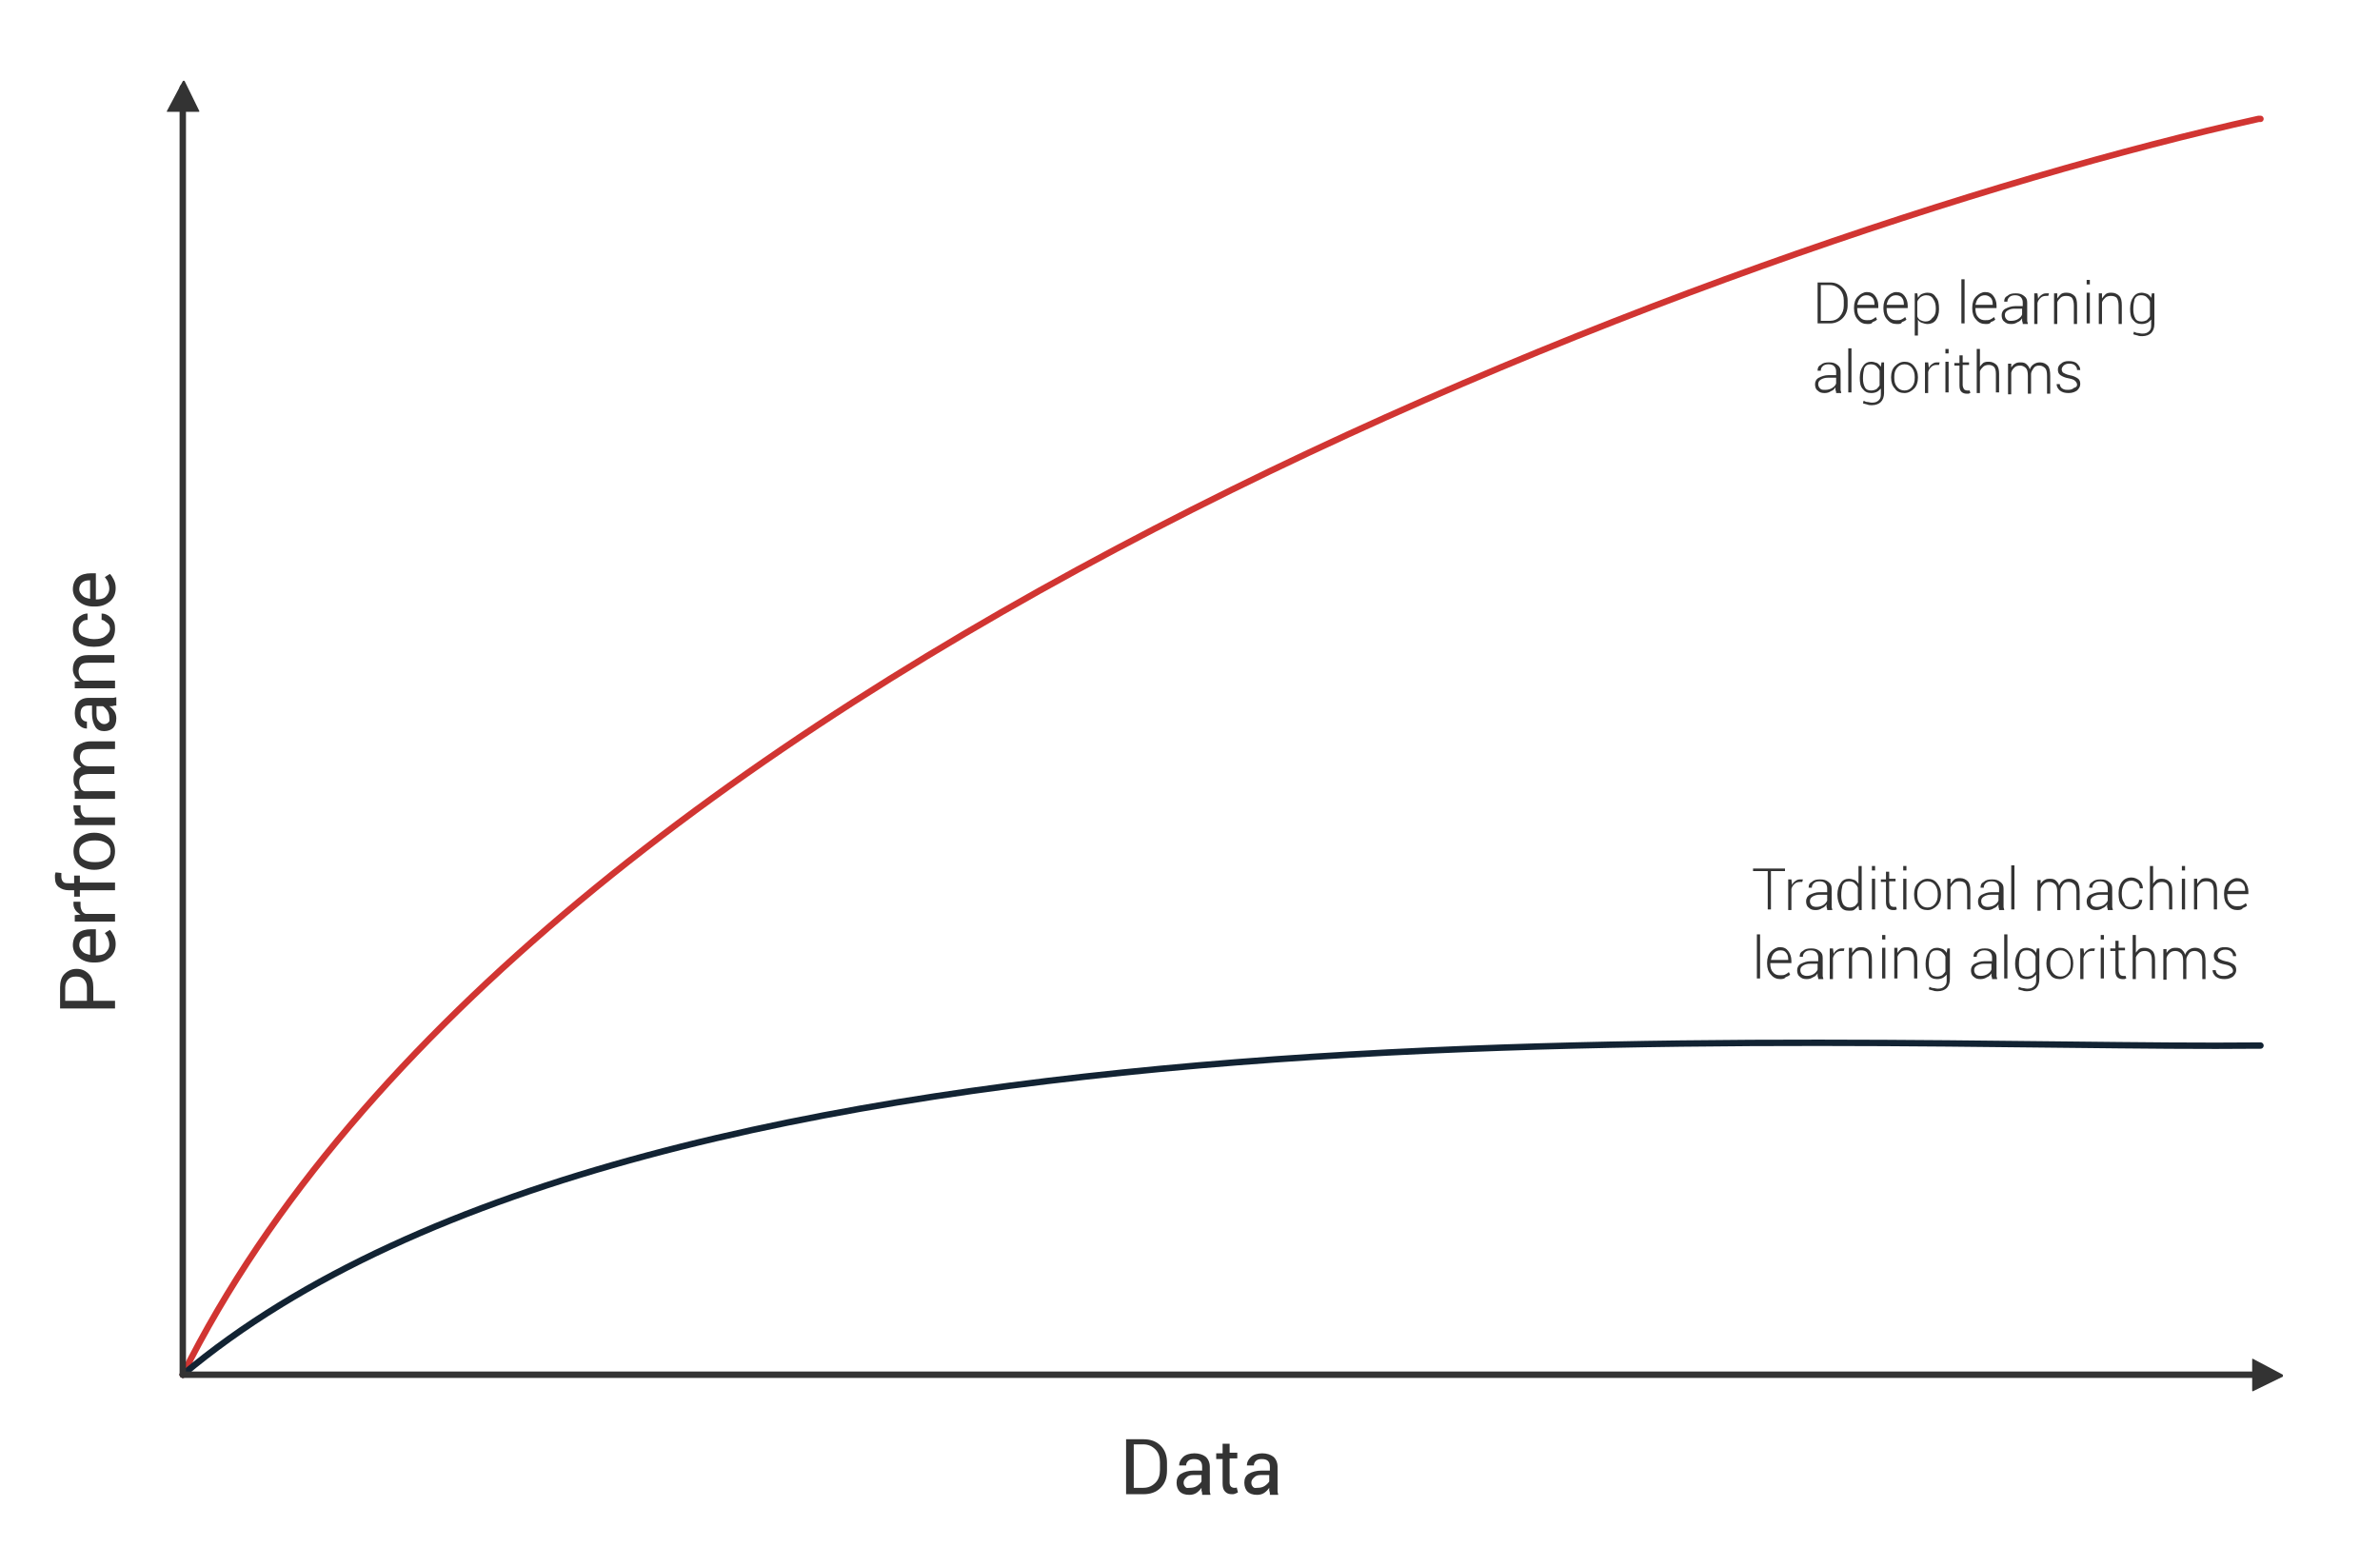<?xml version="1.0" encoding="utf-8"?>
<!-- Generator: Adobe Illustrator 24.3.0, SVG Export Plug-In . SVG Version: 6.00 Build 0)  -->
<svg version="1.1" id="Warstwa_1" xmlns="http://www.w3.org/2000/svg" xmlns:xlink="http://www.w3.org/1999/xlink" x="0px" y="0px"
	 viewBox="0 0 372.4 242" style="enable-background:new 0 0 372.4 242;" xml:space="preserve">
<style type="text/css">
	.st0{fill:#D13532;}
	.st1{fill:#122333;}
	.st2{fill:#757575;}
	.st3{fill:#333333;}
	.st4{fill:none;stroke:#D13532;stroke-linecap:round;stroke-linejoin:round;stroke-miterlimit:10;}
	.st5{fill:none;stroke:#122333;stroke-linecap:round;stroke-linejoin:round;stroke-miterlimit:10;}
	.st6{fill:none;stroke:#333333;stroke-linecap:round;stroke-linejoin:round;stroke-miterlimit:10;}
	.st7{opacity:0.62;fill:#757575;}
	.st8{opacity:0.62;fill:#D13532;}
	.st9{fill:none;stroke:#D13532;stroke-width:0.493;stroke-miterlimit:10;}
	.st10{fill:none;stroke:#122333;stroke-width:0.896;stroke-miterlimit:10;}
	.st11{fill:none;stroke:#D13532;stroke-width:0.448;stroke-linecap:round;stroke-linejoin:round;stroke-miterlimit:10;}
	.st12{fill:none;stroke:#122333;stroke-width:0.448;stroke-linecap:round;stroke-linejoin:round;stroke-miterlimit:10;}
	.st13{fill:none;stroke:#333333;stroke-width:0.896;stroke-linecap:round;stroke-linejoin:round;stroke-miterlimit:10;}
</style>
<g>
	<g>
		<path class="st4" d="M28.6,215.1c54.3-109,242.6-178.3,324.8-196.5c0.1,0,0.2,0,0.3,0"/>
		<path class="st5" d="M28.6,215.1c74.2-62.4,257.3-50.8,324.8-51.5c0.1,0,0.2,0,0.3,0"/>
	</g>
	<g>
		<g>
			<line class="st6" x1="28.6" y1="13.7" x2="28.6" y2="215.1"/>
		</g>
		<line class="st6" x1="28.6" y1="215.1" x2="353.8" y2="215.1"/>
	</g>
	<path class="st3" d="M28.6,12.7l-2.5,4.7c0,0.1,0,0.1,0.1,0.1h4.9c0.1,0,0.1-0.1,0.1-0.1l-2.3-4.7C28.8,12.6,28.7,12.6,28.6,12.7z"
		/>
	<path class="st3" d="M357.2,215.1l-4.7-2.5c-0.1,0-0.1,0-0.1,0.1v4.9c0,0.1,0.1,0.1,0.1,0.1l4.7-2.3
		C357.2,215.2,357.2,215.1,357.2,215.1z"/>
	<g>
		<g>
			<path class="st3" d="M176.2,233.7v-8.5h2.7c1.1,0,2,0.3,2.7,1s1,1.6,1,2.7v1.2c0,1.1-0.3,2-1,2.7s-1.6,1-2.7,1H176.2z
				 M177.4,226.1v6.7h1.5c0.8,0,1.4-0.3,1.9-0.8s0.7-1.2,0.7-2v-1.2c0-0.8-0.2-1.5-0.7-2s-1.1-0.8-1.9-0.8H177.4z"/>
			<path class="st3" d="M188.1,233.7c0-0.2-0.1-0.4-0.1-0.5s0-0.3,0-0.4c-0.2,0.3-0.5,0.6-0.8,0.8s-0.7,0.3-1.1,0.3
				c-0.7,0-1.2-0.2-1.5-0.5s-0.5-0.8-0.5-1.4c0-0.6,0.2-1.1,0.7-1.4s1.2-0.5,2-0.5h1.3v-0.6c0-0.4-0.1-0.7-0.3-0.9s-0.5-0.3-1-0.3
				c-0.4,0-0.7,0.1-0.9,0.3s-0.3,0.4-0.3,0.7l-1.1,0l0,0c0-0.5,0.2-0.9,0.6-1.3s1.1-0.6,1.8-0.6c0.7,0,1.3,0.2,1.7,0.5
				s0.7,0.9,0.7,1.6v3.1c0,0.2,0,0.4,0,0.7s0.1,0.4,0.1,0.6H188.1z M186.2,232.8c0.4,0,0.8-0.1,1.1-0.3s0.6-0.5,0.7-0.7v-1h-1.3
				c-0.5,0-0.8,0.1-1.1,0.4s-0.4,0.5-0.4,0.8c0,0.3,0.1,0.5,0.3,0.7S185.8,232.8,186.2,232.8z"/>
			<path class="st3" d="M192.4,225.8v1.5h1.2v0.9h-1.2v3.8c0,0.3,0.1,0.5,0.2,0.6s0.3,0.2,0.5,0.2c0.1,0,0.1,0,0.2,0s0.2,0,0.2-0.1
				l0.2,0.8c-0.1,0.1-0.2,0.1-0.4,0.2s-0.3,0.1-0.5,0.1c-0.5,0-0.8-0.1-1.1-0.4s-0.4-0.7-0.4-1.3v-3.8h-1v-0.9h1v-1.5H192.4z"/>
			<path class="st3" d="M198.7,233.7c0-0.2-0.1-0.4-0.1-0.5s0-0.3,0-0.4c-0.2,0.3-0.5,0.6-0.8,0.8s-0.7,0.3-1.1,0.3
				c-0.7,0-1.2-0.2-1.5-0.5s-0.5-0.8-0.5-1.4c0-0.6,0.2-1.1,0.7-1.4s1.2-0.5,2-0.5h1.3v-0.6c0-0.4-0.1-0.7-0.3-0.9s-0.5-0.3-1-0.3
				c-0.4,0-0.7,0.1-0.9,0.3s-0.3,0.4-0.3,0.7l-1.1,0l0,0c0-0.5,0.2-0.9,0.6-1.3s1.1-0.6,1.8-0.6c0.7,0,1.3,0.2,1.7,0.5
				s0.7,0.9,0.7,1.6v3.1c0,0.2,0,0.4,0,0.7s0.1,0.4,0.1,0.6H198.7z M196.8,232.8c0.4,0,0.8-0.1,1.1-0.3s0.6-0.5,0.7-0.7v-1h-1.3
				c-0.5,0-0.8,0.1-1.1,0.4s-0.4,0.5-0.4,0.8c0,0.3,0.1,0.5,0.3,0.7S196.5,232.8,196.8,232.8z"/>
		</g>
	</g>
	<g>
		<g>
			<path class="st3" d="M14.5,156.6H18v1.2H9.4v-3.3c0-0.9,0.2-1.6,0.7-2.1s1.1-0.8,1.9-0.8c0.8,0,1.4,0.3,1.9,0.8s0.7,1.2,0.7,2.1
				V156.6z M13.6,156.6v-2.1c0-0.6-0.2-1-0.5-1.3s-0.7-0.4-1.2-0.4s-0.9,0.1-1.2,0.4s-0.5,0.7-0.5,1.3v2.1H13.6z"/>
			<path class="st3" d="M18.1,147.7c0,0.9-0.3,1.6-0.9,2.1s-1.3,0.8-2.3,0.8h-0.3c-0.9,0-1.7-0.3-2.3-0.8s-0.9-1.2-0.9-1.9
				c0-0.8,0.3-1.5,0.8-1.9s1.2-0.6,2.1-0.6H15v4.1l0,0c0.6,0,1.2-0.1,1.5-0.4s0.6-0.7,0.6-1.3c0-0.4-0.1-0.7-0.2-1s-0.3-0.5-0.5-0.8
				l0.8-0.5c0.2,0.2,0.4,0.5,0.6,0.9S18.1,147.2,18.1,147.7z M12.4,147.9c0,0.4,0.2,0.7,0.5,1s0.7,0.4,1.2,0.5l0,0v-2.9H14
				c-0.5,0-0.8,0.1-1.1,0.3S12.4,147.4,12.4,147.9z"/>
			<path class="st3" d="M12.6,141.1l0,0.6c0,0.3,0.1,0.6,0.2,0.8s0.3,0.4,0.6,0.5H18v1.2h-6.3v-1l0.9-0.1c-0.3-0.2-0.6-0.4-0.8-0.7
				s-0.3-0.6-0.3-0.9c0-0.1,0-0.2,0-0.2s0-0.1,0-0.2L12.6,141.1z"/>
			<path class="st3" d="M18,139.3h-5.5v1h-0.9v-1h-0.8c-0.7,0-1.2-0.2-1.6-0.5s-0.6-0.8-0.6-1.5c0-0.1,0-0.3,0-0.4s0.1-0.3,0.1-0.4
				l0.9,0.1c0,0.1,0,0.2,0,0.3s0,0.2,0,0.3c0,0.3,0.1,0.6,0.3,0.8s0.5,0.2,0.9,0.2h0.8V137h0.9v1.1H18V139.3z"/>
			<path class="st3" d="M14.7,136.1c-0.9,0-1.7-0.3-2.3-0.8s-0.9-1.2-0.9-2.1c0-0.9,0.3-1.6,0.9-2.1s1.4-0.8,2.3-0.8h0.1
				c0.9,0,1.7,0.3,2.3,0.8s0.9,1.2,0.9,2.1s-0.3,1.6-0.9,2.1s-1.4,0.8-2.3,0.8H14.7z M14.9,134.9c0.7,0,1.2-0.1,1.7-0.4
				s0.7-0.7,0.7-1.3c0-0.6-0.2-1-0.7-1.3s-1-0.4-1.7-0.4h-0.1c-0.7,0-1.2,0.1-1.7,0.4s-0.7,0.7-0.7,1.3c0,0.6,0.2,1,0.7,1.3
				s1,0.4,1.7,0.4H14.9z"/>
			<path class="st3" d="M12.6,126l0,0.6c0,0.3,0.1,0.6,0.2,0.8s0.3,0.4,0.6,0.5H18v1.2h-6.3v-1l0.9-0.1c-0.3-0.2-0.6-0.4-0.8-0.7
				s-0.3-0.6-0.3-0.9c0-0.1,0-0.2,0-0.2s0-0.1,0-0.2L12.6,126z"/>
			<path class="st3" d="M11.6,123.8l0.8-0.1c-0.3-0.2-0.5-0.5-0.7-0.8s-0.2-0.7-0.2-1.1s0.1-0.8,0.3-1.1s0.5-0.5,0.9-0.7
				c-0.4-0.2-0.6-0.5-0.9-0.8s-0.3-0.7-0.3-1.1c0-0.6,0.2-1.2,0.7-1.5s1.1-0.6,2-0.6H18v1.2h-3.8c-0.6,0-1.1,0.1-1.3,0.3
				s-0.4,0.5-0.4,1c0,0.4,0.1,0.7,0.4,1s0.6,0.4,1,0.4h0h4v1.2h-3.8c-0.6,0-1,0.1-1.3,0.3s-0.4,0.5-0.4,1c0,0.4,0.1,0.6,0.2,0.9
				s0.3,0.4,0.6,0.5H18v1.2h-6.3V123.8z"/>
			<path class="st3" d="M18,110.4c-0.2,0-0.4,0.1-0.5,0.1s-0.3,0-0.4,0c0.3,0.2,0.6,0.5,0.8,0.8s0.3,0.7,0.3,1.1
				c0,0.7-0.2,1.2-0.5,1.5s-0.8,0.5-1.4,0.5c-0.6,0-1.1-0.2-1.4-0.7s-0.5-1.2-0.5-2v-1.3h-0.6c-0.4,0-0.7,0.1-0.9,0.3
				s-0.3,0.5-0.3,1c0,0.4,0.1,0.7,0.3,0.9s0.4,0.3,0.7,0.3l0,1.1l0,0c-0.5,0-0.9-0.2-1.3-0.6s-0.6-1.1-0.6-1.8
				c0-0.7,0.2-1.3,0.5-1.7s0.9-0.7,1.6-0.7h3.1c0.2,0,0.4,0,0.7,0s0.4-0.1,0.6-0.1V110.4z M17.1,112.3c0-0.4-0.1-0.8-0.3-1.1
				s-0.5-0.6-0.7-0.7h-1v1.3c0,0.5,0.1,0.8,0.4,1.1s0.5,0.4,0.8,0.4c0.3,0,0.5-0.1,0.7-0.3S17.1,112.7,17.1,112.3z"/>
			<path class="st3" d="M11.6,106.7l0.9-0.1c-0.3-0.2-0.6-0.5-0.8-0.8s-0.3-0.7-0.3-1.1c0-0.7,0.2-1.2,0.6-1.6s1-0.6,1.9-0.6h4v1.2
				h-4c-0.6,0-1,0.1-1.2,0.3s-0.4,0.6-0.4,1c0,0.4,0.1,0.7,0.2,0.9s0.3,0.4,0.6,0.6H18v1.2h-6.3V106.7z"/>
			<path class="st3" d="M17.2,98.4c0-0.4-0.1-0.7-0.4-0.9S16.3,97,15.9,97v-1l0,0c0.5,0,1,0.2,1.5,0.7s0.6,1,0.6,1.7
				c0,0.9-0.3,1.6-0.9,2.1s-1.4,0.7-2.3,0.7h-0.2c-0.9,0-1.6-0.2-2.3-0.7s-0.9-1.2-0.9-2.1c0-0.7,0.2-1.3,0.7-1.7s1-0.7,1.6-0.7l0,0
				v1c-0.4,0-0.7,0.1-1,0.4s-0.4,0.6-0.4,1c0,0.6,0.2,1,0.7,1.2s1,0.4,1.6,0.4h0.2c0.6,0,1.2-0.1,1.6-0.4S17.2,98.9,17.2,98.4z"/>
			<path class="st3" d="M18.1,92c0,0.9-0.3,1.6-0.9,2.1s-1.3,0.8-2.3,0.8h-0.3c-0.9,0-1.7-0.3-2.3-0.8s-0.9-1.2-0.9-1.9
				c0-0.8,0.3-1.5,0.8-1.9s1.2-0.6,2.1-0.6H15v4.1l0,0c0.6,0,1.2-0.1,1.5-0.4s0.6-0.7,0.6-1.3c0-0.4-0.1-0.7-0.2-1s-0.3-0.5-0.5-0.8
				l0.8-0.5c0.2,0.2,0.4,0.5,0.6,0.9S18.1,91.5,18.1,92z M12.4,92.2c0,0.4,0.2,0.7,0.5,1s0.7,0.4,1.2,0.5l0,0v-2.9H14
				c-0.5,0-0.8,0.1-1.1,0.3S12.4,91.7,12.4,92.2z"/>
		</g>
	</g>
	<g>
		<g>
			<path class="st3" d="M284.4,50.6v-6.4h2c0.8,0,1.4,0.3,1.9,0.8c0.5,0.5,0.8,1.2,0.8,2v0.8c0,0.8-0.3,1.5-0.8,2
				c-0.5,0.5-1.2,0.8-1.9,0.8H284.4z M284.9,44.7v5.5h1.4c0.6,0,1.2-0.2,1.6-0.7s0.6-1,0.6-1.7V47c0-0.7-0.2-1.2-0.6-1.7
				c-0.4-0.4-0.9-0.7-1.6-0.7H284.9z"/>
			<path class="st3" d="M292.2,50.7c-0.6,0-1.1-0.2-1.5-0.7c-0.4-0.4-0.6-1-0.6-1.7v-0.2c0-0.7,0.2-1.3,0.6-1.7
				c0.4-0.4,0.9-0.7,1.4-0.7c0.6,0,1,0.2,1.3,0.6c0.3,0.4,0.5,0.9,0.5,1.5v0.4h-3.3v0.1c0,0.5,0.1,1,0.4,1.3
				c0.3,0.4,0.7,0.5,1.1,0.5c0.3,0,0.6,0,0.8-0.1c0.2-0.1,0.4-0.2,0.6-0.4l0.2,0.4c-0.2,0.2-0.4,0.3-0.7,0.4
				C292.9,50.7,292.5,50.7,292.2,50.7z M292.1,46.2c-0.4,0-0.7,0.1-1,0.4c-0.3,0.3-0.4,0.7-0.5,1.1l0,0h2.7v-0.1
				c0-0.4-0.1-0.8-0.3-1C292.8,46.4,292.5,46.2,292.1,46.2z"/>
			<path class="st3" d="M296.8,50.7c-0.6,0-1.1-0.2-1.5-0.7c-0.4-0.4-0.6-1-0.6-1.7v-0.2c0-0.7,0.2-1.3,0.6-1.7
				c0.4-0.4,0.9-0.7,1.4-0.7c0.6,0,1,0.2,1.3,0.6c0.3,0.4,0.5,0.9,0.5,1.5v0.4h-3.3v0.1c0,0.5,0.1,1,0.4,1.3
				c0.3,0.4,0.7,0.5,1.1,0.5c0.3,0,0.6,0,0.8-0.1c0.2-0.1,0.4-0.2,0.6-0.4l0.2,0.4c-0.2,0.2-0.4,0.3-0.7,0.4
				C297.5,50.7,297.2,50.7,296.8,50.7z M296.7,46.2c-0.4,0-0.7,0.1-1,0.4c-0.3,0.3-0.4,0.7-0.5,1.1l0,0h2.7v-0.1
				c0-0.4-0.1-0.8-0.3-1C297.5,46.4,297.1,46.2,296.7,46.2z"/>
			<path class="st3" d="M303.4,48.4c0,0.7-0.2,1.3-0.5,1.7c-0.3,0.4-0.8,0.6-1.3,0.6c-0.3,0-0.6-0.1-0.9-0.2
				c-0.3-0.1-0.5-0.3-0.6-0.5v2.5h-0.5v-6.6h0.4l0.1,0.7c0.2-0.3,0.4-0.5,0.6-0.6c0.3-0.1,0.5-0.2,0.9-0.2c0.6,0,1,0.2,1.3,0.7
				C303.3,46.9,303.4,47.5,303.4,48.4L303.4,48.4z M302.9,48.3c0-0.6-0.1-1.1-0.4-1.5c-0.2-0.4-0.6-0.6-1.1-0.6
				c-0.3,0-0.6,0.1-0.9,0.3c-0.2,0.2-0.4,0.4-0.5,0.7v2.3c0.1,0.3,0.3,0.5,0.5,0.6s0.5,0.2,0.8,0.2c0.5,0,0.8-0.2,1-0.5
				C302.8,49.4,302.9,48.9,302.9,48.3L302.9,48.3z"/>
			<path class="st3" d="M307.4,50.6h-0.5v-6.9h0.5V50.6z"/>
			<path class="st3" d="M310.7,50.7c-0.6,0-1.1-0.2-1.5-0.7c-0.4-0.4-0.6-1-0.6-1.7v-0.2c0-0.7,0.2-1.3,0.6-1.7
				c0.4-0.4,0.9-0.7,1.4-0.7c0.6,0,1,0.2,1.3,0.6c0.3,0.4,0.5,0.9,0.5,1.5v0.4h-3.3v0.1c0,0.5,0.1,1,0.4,1.3
				c0.3,0.4,0.7,0.5,1.1,0.5c0.3,0,0.6,0,0.8-0.1c0.2-0.1,0.4-0.2,0.6-0.4l0.2,0.4c-0.2,0.2-0.4,0.3-0.7,0.4
				C311.4,50.7,311,50.7,310.7,50.7z M310.6,46.2c-0.4,0-0.7,0.1-1,0.4c-0.3,0.3-0.4,0.7-0.5,1.1l0,0h2.7v-0.1c0-0.4-0.1-0.8-0.3-1
				C311.3,46.4,311,46.2,310.6,46.2z"/>
			<path class="st3" d="M316.5,50.6c0-0.2-0.1-0.3-0.1-0.4c0-0.1,0-0.2,0-0.4c-0.2,0.3-0.4,0.5-0.7,0.6c-0.3,0.2-0.6,0.3-1,0.3
				c-0.5,0-0.8-0.1-1.1-0.4c-0.3-0.2-0.4-0.6-0.4-1s0.2-0.8,0.6-1s0.9-0.4,1.5-0.4h1.2v-0.6c0-0.3-0.1-0.6-0.3-0.8
				c-0.2-0.2-0.5-0.3-0.9-0.3c-0.4,0-0.7,0.1-0.9,0.3c-0.2,0.2-0.3,0.4-0.3,0.7h-0.5l0,0c0-0.4,0.1-0.7,0.5-0.9
				c0.3-0.3,0.7-0.4,1.3-0.4s0.9,0.1,1.3,0.4s0.5,0.6,0.5,1.1v2.3c0,0.2,0,0.3,0,0.5c0,0.2,0.1,0.3,0.1,0.5H316.5z M314.7,50.2
				c0.4,0,0.8-0.1,1.1-0.3s0.5-0.4,0.6-0.7v-0.9h-1.2c-0.4,0-0.8,0.1-1.1,0.3s-0.4,0.4-0.4,0.7c0,0.3,0.1,0.5,0.3,0.7
				C314.2,50.2,314.4,50.2,314.7,50.2z"/>
			<path class="st3" d="M320.5,46.3l-0.4,0c-0.3,0-0.6,0.1-0.8,0.3c-0.2,0.2-0.4,0.4-0.5,0.8v3.3h-0.5v-4.8h0.5l0.1,0.8v0.1
				c0.1-0.3,0.3-0.5,0.6-0.7s0.5-0.2,0.8-0.2c0.1,0,0.1,0,0.2,0s0.1,0,0.1,0L320.5,46.3z"/>
			<path class="st3" d="M321.9,45.9l0,0.8c0.2-0.3,0.4-0.5,0.6-0.7c0.3-0.2,0.6-0.2,0.9-0.2c0.5,0,0.9,0.2,1.2,0.5s0.4,0.8,0.4,1.5
				v2.9h-0.5v-2.9c0-0.5-0.1-0.9-0.3-1.2c-0.2-0.2-0.5-0.3-0.9-0.3s-0.7,0.1-0.9,0.3c-0.2,0.2-0.4,0.4-0.5,0.7v3.4h-0.5v-4.8H321.9z
				"/>
			<path class="st3" d="M327,44.5h-0.5v-0.7h0.5V44.5z M327,50.6h-0.5v-4.8h0.5V50.6z"/>
			<path class="st3" d="M328.9,45.9l0,0.8c0.2-0.3,0.4-0.5,0.6-0.7c0.3-0.2,0.6-0.2,0.9-0.2c0.5,0,0.9,0.2,1.2,0.5s0.4,0.8,0.4,1.5
				v2.9h-0.5v-2.9c0-0.5-0.1-0.9-0.3-1.2c-0.2-0.2-0.5-0.3-0.9-0.3s-0.7,0.1-0.9,0.3c-0.2,0.2-0.4,0.4-0.5,0.7v3.4h-0.5v-4.8H328.9z
				"/>
			<path class="st3" d="M333.3,48.3c0-0.8,0.2-1.4,0.5-1.8c0.3-0.5,0.8-0.7,1.3-0.7c0.3,0,0.6,0.1,0.9,0.2c0.2,0.1,0.5,0.4,0.6,0.6
				l0.1-0.7h0.4v4.8c0,0.6-0.2,1.1-0.5,1.4s-0.8,0.5-1.4,0.5c-0.2,0-0.5,0-0.7-0.1c-0.3-0.1-0.5-0.1-0.7-0.2l0.1-0.4
				c0.2,0.1,0.4,0.2,0.6,0.2c0.2,0,0.4,0.1,0.7,0.1c0.5,0,0.8-0.1,1.1-0.4s0.3-0.6,0.3-1.1V50c-0.2,0.2-0.4,0.4-0.6,0.5
				c-0.2,0.1-0.5,0.2-0.9,0.2c-0.6,0-1-0.2-1.3-0.6C333.4,49.7,333.3,49.1,333.3,48.3L333.3,48.3z M333.8,48.4c0,0.6,0.1,1,0.3,1.4
				s0.6,0.5,1,0.5c0.3,0,0.6-0.1,0.8-0.2c0.2-0.2,0.4-0.4,0.5-0.6v-2.3c-0.1-0.3-0.3-0.5-0.5-0.7c-0.2-0.2-0.5-0.3-0.9-0.3
				c-0.5,0-0.8,0.2-1,0.6C333.9,47.2,333.8,47.7,333.8,48.4L333.8,48.4z"/>
			<path class="st3" d="M287.3,61.4c0-0.2-0.1-0.3-0.1-0.4c0-0.1,0-0.2,0-0.4c-0.2,0.3-0.4,0.5-0.7,0.6c-0.3,0.2-0.6,0.3-1,0.3
				c-0.5,0-0.8-0.1-1.1-0.4c-0.3-0.2-0.4-0.6-0.4-1s0.2-0.8,0.6-1s0.9-0.4,1.5-0.4h1.2v-0.6c0-0.3-0.1-0.6-0.3-0.8
				c-0.2-0.2-0.5-0.3-0.9-0.3c-0.4,0-0.7,0.1-0.9,0.3c-0.2,0.2-0.3,0.4-0.3,0.7h-0.5l0,0c0-0.4,0.1-0.7,0.5-0.9
				c0.3-0.3,0.7-0.4,1.3-0.4s0.9,0.1,1.3,0.4s0.5,0.6,0.5,1.1v2.3c0,0.2,0,0.3,0,0.5c0,0.2,0.1,0.3,0.1,0.5H287.3z M285.6,61
				c0.4,0,0.8-0.1,1.1-0.3s0.5-0.4,0.6-0.7v-0.9H286c-0.4,0-0.8,0.1-1.1,0.3s-0.4,0.4-0.4,0.7c0,0.3,0.1,0.5,0.3,0.7
				C285,61,285.2,61,285.6,61z"/>
			<path class="st3" d="M289.7,61.4h-0.5v-6.9h0.5V61.4z"/>
			<path class="st3" d="M291,59.1c0-0.8,0.2-1.4,0.5-1.8c0.3-0.5,0.8-0.7,1.3-0.7c0.3,0,0.6,0.1,0.9,0.2c0.2,0.1,0.5,0.4,0.6,0.6
				l0.1-0.7h0.4v4.8c0,0.6-0.2,1.1-0.5,1.4s-0.8,0.5-1.4,0.5c-0.2,0-0.5,0-0.7-0.1c-0.3-0.1-0.5-0.1-0.7-0.2l0.1-0.4
				c0.2,0.1,0.4,0.2,0.6,0.2c0.2,0,0.4,0.1,0.7,0.1c0.5,0,0.8-0.1,1.1-0.4s0.3-0.6,0.3-1.1v-0.7c-0.2,0.2-0.4,0.4-0.6,0.5
				c-0.2,0.1-0.5,0.2-0.9,0.2c-0.6,0-1-0.2-1.3-0.6C291.1,60.5,291,59.9,291,59.1L291,59.1z M291.5,59.2c0,0.6,0.1,1,0.3,1.4
				s0.6,0.5,1,0.5c0.3,0,0.6-0.1,0.8-0.2c0.2-0.2,0.4-0.4,0.5-0.6v-2.3c-0.1-0.3-0.3-0.5-0.5-0.7c-0.2-0.2-0.5-0.3-0.9-0.3
				c-0.5,0-0.8,0.2-1,0.6C291.6,58,291.5,58.5,291.5,59.2L291.5,59.2z"/>
			<path class="st3" d="M295.9,59c0-0.7,0.2-1.3,0.6-1.7s0.9-0.7,1.5-0.7c0.6,0,1.1,0.2,1.5,0.7s0.6,1,0.6,1.7v0.1
				c0,0.7-0.2,1.3-0.6,1.7c-0.4,0.4-0.9,0.7-1.5,0.7c-0.6,0-1.2-0.2-1.5-0.7c-0.4-0.4-0.6-1-0.6-1.7V59z M296.4,59.1
				c0,0.6,0.1,1,0.4,1.4s0.7,0.6,1.2,0.6c0.5,0,0.9-0.2,1.2-0.6c0.3-0.4,0.4-0.8,0.4-1.4V59c0-0.5-0.1-1-0.4-1.4S298.5,57,298,57
				s-0.9,0.2-1.2,0.6s-0.4,0.8-0.4,1.4V59.1z"/>
			<path class="st3" d="M303.4,57.1l-0.4,0c-0.3,0-0.6,0.1-0.8,0.3c-0.2,0.2-0.4,0.4-0.5,0.8v3.3h-0.5v-4.8h0.5l0.1,0.8v0.1
				c0.1-0.3,0.3-0.5,0.6-0.7s0.5-0.2,0.8-0.2c0.1,0,0.1,0,0.2,0s0.1,0,0.1,0L303.4,57.1z"/>
			<path class="st3" d="M304.9,55.3h-0.5v-0.7h0.5V55.3z M304.9,61.4h-0.5v-4.8h0.5V61.4z"/>
			<path class="st3" d="M307.1,55.5v1.2h1v0.4h-1v3.1c0,0.3,0.1,0.5,0.2,0.7c0.1,0.1,0.3,0.2,0.5,0.2c0.1,0,0.1,0,0.2,0
				c0.1,0,0.1,0,0.2,0l0.1,0.4c-0.1,0-0.2,0.1-0.3,0.1c-0.1,0-0.2,0-0.3,0c-0.3,0-0.6-0.1-0.8-0.3c-0.2-0.2-0.3-0.5-0.3-1v-3.1h-0.8
				v-0.4h0.8v-1.2H307.1z"/>
			<path class="st3" d="M309.7,57.5c0.2-0.3,0.4-0.5,0.6-0.7c0.3-0.2,0.6-0.2,0.9-0.2c0.5,0,0.9,0.2,1.2,0.5
				c0.3,0.3,0.4,0.8,0.4,1.4v2.9h-0.5v-2.9c0-0.5-0.1-0.9-0.3-1.1c-0.2-0.2-0.5-0.3-0.8-0.3c-0.4,0-0.7,0.1-0.9,0.3
				c-0.2,0.2-0.4,0.4-0.5,0.7v3.4h-0.5v-6.9h0.5V57.5z"/>
			<path class="st3" d="M314.7,56.7l0,0.8c0.2-0.3,0.4-0.5,0.6-0.6c0.3-0.2,0.6-0.2,0.9-0.2c0.4,0,0.7,0.1,0.9,0.3s0.4,0.4,0.5,0.8
				c0.1-0.3,0.3-0.6,0.6-0.8c0.3-0.2,0.6-0.3,1-0.3c0.5,0,0.9,0.2,1.2,0.5c0.3,0.3,0.4,0.9,0.4,1.6v2.8h-0.5v-2.8
				c0-0.6-0.1-1-0.3-1.2c-0.2-0.2-0.5-0.4-0.9-0.4c-0.4,0-0.7,0.1-0.9,0.4s-0.4,0.6-0.4,0.9c0,0,0,0.1,0,0.1c0,0,0,0.1,0,0.1v2.9
				h-0.5v-2.8c0-0.6-0.1-1-0.3-1.2c-0.2-0.2-0.5-0.4-0.9-0.4c-0.4,0-0.7,0.1-0.9,0.3c-0.2,0.2-0.4,0.4-0.5,0.8v3.4h-0.5v-4.8H314.7z
				"/>
			<path class="st3" d="M325,60.2c0-0.2-0.1-0.4-0.3-0.6c-0.2-0.2-0.5-0.3-1-0.4c-0.6-0.1-1-0.3-1.3-0.5c-0.3-0.2-0.4-0.5-0.4-0.9
				c0-0.4,0.2-0.7,0.5-0.9c0.3-0.3,0.7-0.4,1.2-0.4c0.5,0,1,0.1,1.3,0.4c0.3,0.3,0.5,0.6,0.5,1l0,0H325c0-0.3-0.1-0.5-0.3-0.7
				c-0.2-0.2-0.5-0.3-0.9-0.3c-0.4,0-0.7,0.1-0.9,0.3s-0.3,0.4-0.3,0.6c0,0.2,0.1,0.4,0.2,0.5c0.2,0.1,0.5,0.3,1,0.4
				c0.6,0.1,1,0.3,1.3,0.5c0.3,0.2,0.4,0.5,0.4,0.9c0,0.4-0.2,0.7-0.5,1c-0.3,0.2-0.7,0.4-1.3,0.4c-0.6,0-1-0.1-1.4-0.4
				c-0.3-0.3-0.5-0.6-0.5-1l0,0h0.5c0,0.3,0.2,0.6,0.4,0.7c0.3,0.2,0.6,0.2,0.9,0.2c0.4,0,0.7-0.1,0.9-0.3
				C324.9,60.6,325,60.4,325,60.2z"/>
		</g>
	</g>
	<g>
		<g>
			<path class="st3" d="M279.3,136.3h-2.2v6h-0.5v-6h-2.3v-0.4h5V136.3z"/>
			<path class="st3" d="M282,138l-0.4,0c-0.3,0-0.6,0.1-0.8,0.3c-0.2,0.2-0.4,0.4-0.5,0.8v3.3h-0.5v-4.8h0.5l0.1,0.8v0.1
				c0.1-0.3,0.3-0.5,0.6-0.7s0.5-0.2,0.8-0.2c0.1,0,0.1,0,0.2,0s0.1,0,0.1,0L282,138z"/>
			<path class="st3" d="M285.9,142.3c0-0.2-0.1-0.3-0.1-0.4c0-0.1,0-0.2,0-0.4c-0.2,0.3-0.4,0.5-0.7,0.6c-0.3,0.2-0.6,0.3-1,0.3
				c-0.5,0-0.8-0.1-1.1-0.4c-0.3-0.2-0.4-0.6-0.4-1s0.2-0.8,0.6-1s0.9-0.4,1.5-0.4h1.2V139c0-0.3-0.1-0.6-0.3-0.8
				c-0.2-0.2-0.5-0.3-0.9-0.3c-0.4,0-0.7,0.1-0.9,0.3c-0.2,0.2-0.3,0.4-0.3,0.7h-0.5l0,0c0-0.4,0.1-0.7,0.5-0.9
				c0.3-0.3,0.7-0.4,1.3-0.4s0.9,0.1,1.3,0.4s0.5,0.6,0.5,1.1v2.3c0,0.2,0,0.3,0,0.5c0,0.2,0.1,0.3,0.1,0.5H285.9z M284.2,141.9
				c0.4,0,0.8-0.1,1.1-0.3s0.5-0.4,0.6-0.7V140h-1.2c-0.4,0-0.8,0.1-1.1,0.3s-0.4,0.4-0.4,0.7c0,0.3,0.1,0.5,0.3,0.7
				C283.6,141.8,283.9,141.9,284.2,141.9z"/>
			<path class="st3" d="M287.5,140c0-0.8,0.2-1.4,0.5-1.8c0.3-0.5,0.8-0.7,1.3-0.7c0.3,0,0.6,0.1,0.9,0.2c0.2,0.1,0.4,0.3,0.6,0.6
				v-2.8h0.5v6.9h-0.4l-0.1-0.7c-0.2,0.3-0.4,0.4-0.6,0.6s-0.5,0.2-0.9,0.2c-0.6,0-1-0.2-1.3-0.6C287.7,141.3,287.5,140.8,287.5,140
				L287.5,140z M288.1,140.1c0,0.6,0.1,1,0.3,1.4c0.2,0.3,0.6,0.5,1,0.5c0.3,0,0.6-0.1,0.8-0.2c0.2-0.2,0.4-0.4,0.5-0.6v-2.3
				c-0.1-0.3-0.3-0.5-0.5-0.7c-0.2-0.2-0.5-0.3-0.9-0.3c-0.5,0-0.8,0.2-1,0.6C288.2,138.9,288.1,139.4,288.1,140.1L288.1,140.1z"/>
			<path class="st3" d="M293.4,136.2h-0.5v-0.7h0.5V136.2z M293.4,142.3h-0.5v-4.8h0.5V142.3z"/>
			<path class="st3" d="M295.6,136.3v1.2h1v0.4h-1v3.1c0,0.3,0.1,0.5,0.2,0.7c0.1,0.1,0.3,0.2,0.5,0.2c0.1,0,0.1,0,0.2,0
				c0.1,0,0.1,0,0.2,0l0.1,0.4c-0.1,0-0.2,0.1-0.3,0.1c-0.1,0-0.2,0-0.3,0c-0.3,0-0.6-0.1-0.8-0.3c-0.2-0.2-0.3-0.5-0.3-1V138h-0.8
				v-0.4h0.8v-1.2H295.6z"/>
			<path class="st3" d="M298.3,136.2h-0.5v-0.7h0.5V136.2z M298.3,142.3h-0.5v-4.8h0.5V142.3z"/>
			<path class="st3" d="M299.5,139.9c0-0.7,0.2-1.3,0.6-1.7s0.9-0.7,1.5-0.7c0.6,0,1.1,0.2,1.5,0.7s0.6,1,0.6,1.7v0.1
				c0,0.7-0.2,1.3-0.6,1.7c-0.4,0.4-0.9,0.7-1.5,0.7c-0.6,0-1.2-0.2-1.5-0.7c-0.4-0.4-0.6-1-0.6-1.7V139.9z M300,140
				c0,0.6,0.1,1,0.4,1.4s0.7,0.6,1.2,0.6c0.5,0,0.9-0.2,1.2-0.6c0.3-0.4,0.4-0.8,0.4-1.4v-0.1c0-0.5-0.1-1-0.4-1.4s-0.7-0.6-1.2-0.6
				s-0.9,0.2-1.2,0.6s-0.4,0.8-0.4,1.4V140z"/>
			<path class="st3" d="M305.2,137.5l0,0.8c0.2-0.3,0.4-0.5,0.6-0.7c0.3-0.2,0.6-0.2,0.9-0.2c0.5,0,0.9,0.2,1.2,0.5s0.4,0.8,0.4,1.5
				v2.9h-0.5v-2.9c0-0.5-0.1-0.9-0.3-1.2c-0.2-0.2-0.5-0.3-0.9-0.3s-0.7,0.1-0.9,0.3c-0.2,0.2-0.4,0.4-0.5,0.7v3.4h-0.5v-4.8H305.2z
				"/>
			<path class="st3" d="M312.8,142.3c0-0.2-0.1-0.3-0.1-0.4c0-0.1,0-0.2,0-0.4c-0.2,0.3-0.4,0.5-0.7,0.6c-0.3,0.2-0.6,0.3-1,0.3
				c-0.5,0-0.8-0.1-1.1-0.4c-0.3-0.2-0.4-0.6-0.4-1s0.2-0.8,0.6-1s0.9-0.4,1.5-0.4h1.2V139c0-0.3-0.1-0.6-0.3-0.8
				c-0.2-0.2-0.5-0.3-0.9-0.3c-0.4,0-0.7,0.1-0.9,0.3c-0.2,0.2-0.3,0.4-0.3,0.7h-0.5l0,0c0-0.4,0.1-0.7,0.5-0.9
				c0.3-0.3,0.7-0.4,1.3-0.4s0.9,0.1,1.3,0.4s0.5,0.6,0.5,1.1v2.3c0,0.2,0,0.3,0,0.5c0,0.2,0.1,0.3,0.1,0.5H312.8z M311,141.9
				c0.4,0,0.8-0.1,1.1-0.3s0.5-0.4,0.6-0.7V140h-1.2c-0.4,0-0.8,0.1-1.1,0.3s-0.4,0.4-0.4,0.7c0,0.3,0.1,0.5,0.3,0.7
				C310.5,141.8,310.7,141.9,311,141.9z"/>
			<path class="st3" d="M315.2,142.3h-0.5v-6.9h0.5V142.3z"/>
			<path class="st3" d="M319.3,137.5l0,0.8c0.2-0.3,0.4-0.5,0.6-0.6c0.3-0.2,0.6-0.2,0.9-0.2c0.4,0,0.7,0.1,0.9,0.3s0.4,0.4,0.5,0.8
				c0.1-0.3,0.3-0.6,0.6-0.8c0.3-0.2,0.6-0.3,1-0.3c0.5,0,0.9,0.2,1.2,0.5c0.3,0.3,0.4,0.9,0.4,1.6v2.8h-0.5v-2.8
				c0-0.6-0.1-1-0.3-1.2c-0.2-0.2-0.5-0.4-0.9-0.4c-0.4,0-0.7,0.1-0.9,0.4s-0.4,0.6-0.4,0.9c0,0,0,0.1,0,0.1c0,0,0,0.1,0,0.1v2.9
				h-0.5v-2.8c0-0.6-0.1-1-0.3-1.2c-0.2-0.2-0.5-0.4-0.9-0.4c-0.4,0-0.7,0.1-0.9,0.3c-0.2,0.2-0.4,0.4-0.5,0.8v3.4h-0.5v-4.8H319.3z
				"/>
			<path class="st3" d="M329.8,142.3c0-0.2-0.1-0.3-0.1-0.4c0-0.1,0-0.2,0-0.4c-0.2,0.3-0.4,0.5-0.7,0.6c-0.3,0.2-0.6,0.3-1,0.3
				c-0.5,0-0.8-0.1-1.1-0.4c-0.3-0.2-0.4-0.6-0.4-1s0.2-0.8,0.6-1s0.9-0.4,1.5-0.4h1.2V139c0-0.3-0.1-0.6-0.3-0.8
				c-0.2-0.2-0.5-0.3-0.9-0.3c-0.4,0-0.7,0.1-0.9,0.3c-0.2,0.2-0.3,0.4-0.3,0.7h-0.5l0,0c0-0.4,0.1-0.7,0.5-0.9
				c0.3-0.3,0.7-0.4,1.3-0.4s0.9,0.1,1.3,0.4s0.5,0.6,0.5,1.1v2.3c0,0.2,0,0.3,0,0.5c0,0.2,0.1,0.3,0.1,0.5H329.8z M328.1,141.9
				c0.4,0,0.8-0.1,1.1-0.3s0.5-0.4,0.6-0.7V140h-1.2c-0.4,0-0.8,0.1-1.1,0.3s-0.4,0.4-0.4,0.7c0,0.3,0.1,0.5,0.3,0.7
				C327.5,141.8,327.8,141.9,328.1,141.9z"/>
			<path class="st3" d="M333.4,141.9c0.3,0,0.6-0.1,0.9-0.3c0.3-0.2,0.4-0.5,0.4-0.8h0.5l0,0c0,0.4-0.2,0.8-0.5,1.1
				s-0.8,0.4-1.2,0.4c-0.6,0-1.1-0.2-1.5-0.7c-0.4-0.4-0.5-1-0.5-1.7v-0.2c0-0.7,0.2-1.3,0.5-1.7s0.8-0.7,1.5-0.7
				c0.5,0,0.9,0.2,1.3,0.5c0.3,0.3,0.5,0.7,0.5,1.2l0,0h-0.5c0-0.4-0.1-0.7-0.4-0.9s-0.6-0.3-0.9-0.3c-0.5,0-0.9,0.2-1.1,0.5
				s-0.4,0.8-0.4,1.4v0.2c0,0.6,0.1,1,0.4,1.4C332.5,141.8,332.9,141.9,333.4,141.9z"/>
			<path class="st3" d="M336.8,138.4c0.2-0.3,0.4-0.5,0.6-0.7c0.3-0.2,0.6-0.2,0.9-0.2c0.5,0,0.9,0.2,1.2,0.5
				c0.3,0.3,0.4,0.8,0.4,1.4v2.9h-0.5v-2.9c0-0.5-0.1-0.9-0.3-1.1c-0.2-0.2-0.5-0.3-0.8-0.3c-0.4,0-0.7,0.1-0.9,0.3
				c-0.2,0.2-0.4,0.4-0.5,0.7v3.4h-0.5v-6.9h0.5V138.4z"/>
			<path class="st3" d="M341.9,136.2h-0.5v-0.7h0.5V136.2z M341.9,142.3h-0.5v-4.8h0.5V142.3z"/>
			<path class="st3" d="M343.8,137.5l0,0.8c0.2-0.3,0.4-0.5,0.6-0.7c0.3-0.2,0.6-0.2,0.9-0.2c0.5,0,0.9,0.2,1.2,0.5s0.4,0.8,0.4,1.5
				v2.9h-0.5v-2.9c0-0.5-0.1-0.9-0.3-1.2c-0.2-0.2-0.5-0.3-0.9-0.3s-0.7,0.1-0.9,0.3c-0.2,0.2-0.4,0.4-0.5,0.7v3.4h-0.5v-4.8H343.8z
				"/>
			<path class="st3" d="M350.1,142.4c-0.6,0-1.1-0.2-1.5-0.7c-0.4-0.4-0.6-1-0.6-1.7v-0.2c0-0.7,0.2-1.3,0.6-1.7
				c0.4-0.4,0.9-0.7,1.4-0.7c0.6,0,1,0.2,1.3,0.6c0.3,0.4,0.5,0.9,0.5,1.5v0.4h-3.3v0.1c0,0.5,0.1,1,0.4,1.3
				c0.3,0.4,0.7,0.5,1.1,0.5c0.3,0,0.6,0,0.8-0.1c0.2-0.1,0.4-0.2,0.6-0.4l0.2,0.4c-0.2,0.2-0.4,0.3-0.7,0.4
				C350.9,142.3,350.5,142.4,350.1,142.4z M350.1,137.9c-0.4,0-0.7,0.1-1,0.4c-0.3,0.3-0.4,0.7-0.5,1.1l0,0h2.7v-0.1
				c0-0.4-0.1-0.8-0.3-1C350.8,138,350.5,137.9,350.1,137.9z"/>
			<path class="st3" d="M275.4,153.1h-0.5v-6.9h0.5V153.1z"/>
			<path class="st3" d="M278.6,153.2c-0.6,0-1.1-0.2-1.5-0.7c-0.4-0.4-0.6-1-0.6-1.7v-0.2c0-0.7,0.2-1.3,0.6-1.7
				c0.4-0.4,0.9-0.7,1.4-0.7c0.6,0,1,0.2,1.3,0.6c0.3,0.4,0.5,0.9,0.5,1.5v0.4h-3.3v0.1c0,0.5,0.1,1,0.4,1.3
				c0.3,0.4,0.7,0.5,1.1,0.5c0.3,0,0.6,0,0.8-0.1c0.2-0.1,0.4-0.2,0.6-0.4l0.2,0.4c-0.2,0.2-0.4,0.3-0.7,0.4
				C279.3,153.1,279,153.2,278.6,153.2z M278.6,148.7c-0.4,0-0.7,0.1-1,0.4c-0.3,0.3-0.4,0.7-0.5,1.1l0,0h2.7v-0.1
				c0-0.4-0.1-0.8-0.3-1C279.3,148.8,279,148.7,278.6,148.7z"/>
			<path class="st3" d="M284.5,153.1c0-0.2-0.1-0.3-0.1-0.4c0-0.1,0-0.2,0-0.4c-0.2,0.3-0.4,0.5-0.7,0.6c-0.3,0.2-0.6,0.3-1,0.3
				c-0.5,0-0.8-0.1-1.1-0.4c-0.3-0.2-0.4-0.6-0.4-1s0.2-0.8,0.6-1s0.9-0.4,1.5-0.4h1.2v-0.6c0-0.3-0.1-0.6-0.3-0.8
				c-0.2-0.2-0.5-0.3-0.9-0.3c-0.4,0-0.7,0.1-0.9,0.3c-0.2,0.2-0.3,0.4-0.3,0.7h-0.5l0,0c0-0.4,0.1-0.7,0.5-0.9
				c0.3-0.3,0.7-0.4,1.3-0.4s0.9,0.1,1.3,0.4s0.5,0.6,0.5,1.1v2.3c0,0.2,0,0.3,0,0.5c0,0.2,0.1,0.3,0.1,0.5H284.5z M282.7,152.7
				c0.4,0,0.8-0.1,1.1-0.3s0.5-0.4,0.6-0.7v-0.9h-1.2c-0.4,0-0.8,0.1-1.1,0.3s-0.4,0.4-0.4,0.7c0,0.3,0.1,0.5,0.3,0.7
				C282.2,152.6,282.4,152.7,282.7,152.7z"/>
			<path class="st3" d="M288.5,148.8l-0.4,0c-0.3,0-0.6,0.1-0.8,0.3c-0.2,0.2-0.4,0.4-0.5,0.8v3.3h-0.5v-4.8h0.5l0.1,0.8v0.1
				c0.1-0.3,0.3-0.5,0.6-0.7s0.5-0.2,0.8-0.2c0.1,0,0.1,0,0.2,0s0.1,0,0.1,0L288.5,148.8z"/>
			<path class="st3" d="M289.8,148.3l0,0.8c0.2-0.3,0.4-0.5,0.6-0.7c0.3-0.2,0.6-0.2,0.9-0.2c0.5,0,0.9,0.2,1.2,0.5s0.4,0.8,0.4,1.5
				v2.9h-0.5v-2.9c0-0.5-0.1-0.9-0.3-1.2c-0.2-0.2-0.5-0.3-0.9-0.3s-0.7,0.1-0.9,0.3c-0.2,0.2-0.4,0.4-0.5,0.7v3.4h-0.5v-4.8H289.8z
				"/>
			<path class="st3" d="M295,147h-0.5v-0.7h0.5V147z M295,153.1h-0.5v-4.8h0.5V153.1z"/>
			<path class="st3" d="M296.9,148.3l0,0.8c0.2-0.3,0.4-0.5,0.6-0.7c0.3-0.2,0.6-0.2,0.9-0.2c0.5,0,0.9,0.2,1.2,0.5s0.4,0.8,0.4,1.5
				v2.9h-0.5v-2.9c0-0.5-0.1-0.9-0.3-1.2c-0.2-0.2-0.5-0.3-0.9-0.3s-0.7,0.1-0.9,0.3c-0.2,0.2-0.4,0.4-0.5,0.7v3.4h-0.5v-4.8H296.9z
				"/>
			<path class="st3" d="M301.3,150.8c0-0.8,0.2-1.4,0.5-1.8c0.3-0.5,0.8-0.7,1.3-0.7c0.3,0,0.6,0.1,0.9,0.2c0.2,0.1,0.5,0.4,0.6,0.6
				l0.1-0.7h0.4v4.8c0,0.6-0.2,1.1-0.5,1.4s-0.8,0.5-1.4,0.5c-0.2,0-0.5,0-0.7-0.1c-0.3-0.1-0.5-0.1-0.7-0.2l0.1-0.4
				c0.2,0.1,0.4,0.2,0.6,0.2c0.2,0,0.4,0.1,0.7,0.1c0.5,0,0.8-0.1,1.1-0.4s0.3-0.6,0.3-1.1v-0.7c-0.2,0.2-0.4,0.4-0.6,0.5
				c-0.2,0.1-0.5,0.2-0.9,0.2c-0.6,0-1-0.2-1.3-0.6C301.4,152.1,301.3,151.6,301.3,150.8L301.3,150.8z M301.8,150.9
				c0,0.6,0.1,1,0.3,1.4s0.6,0.5,1,0.5c0.3,0,0.6-0.1,0.8-0.2c0.2-0.2,0.4-0.4,0.5-0.6v-2.3c-0.1-0.3-0.3-0.5-0.5-0.7
				c-0.2-0.2-0.5-0.3-0.9-0.3c-0.5,0-0.8,0.2-1,0.6C301.9,149.7,301.8,150.2,301.8,150.9L301.8,150.9z"/>
			<path class="st3" d="M311.7,153.1c0-0.2-0.1-0.3-0.1-0.4c0-0.1,0-0.2,0-0.4c-0.2,0.3-0.4,0.5-0.7,0.6c-0.3,0.2-0.6,0.3-1,0.3
				c-0.5,0-0.8-0.1-1.1-0.4c-0.3-0.2-0.4-0.6-0.4-1s0.2-0.8,0.6-1s0.9-0.4,1.5-0.4h1.2v-0.6c0-0.3-0.1-0.6-0.3-0.8
				c-0.2-0.2-0.5-0.3-0.9-0.3c-0.4,0-0.7,0.1-0.9,0.3c-0.2,0.2-0.3,0.4-0.3,0.7h-0.5l0,0c0-0.4,0.1-0.7,0.5-0.9
				c0.3-0.3,0.7-0.4,1.3-0.4s0.9,0.1,1.3,0.4s0.5,0.6,0.5,1.1v2.3c0,0.2,0,0.3,0,0.5c0,0.2,0.1,0.3,0.1,0.5H311.7z M309.9,152.7
				c0.4,0,0.8-0.1,1.1-0.3s0.5-0.4,0.6-0.7v-0.9h-1.2c-0.4,0-0.8,0.1-1.1,0.3s-0.4,0.4-0.4,0.7c0,0.3,0.1,0.5,0.3,0.7
				C309.3,152.6,309.6,152.7,309.9,152.7z"/>
			<path class="st3" d="M314.1,153.1h-0.5v-6.9h0.5V153.1z"/>
			<path class="st3" d="M315.3,150.8c0-0.8,0.2-1.4,0.5-1.8c0.3-0.5,0.8-0.7,1.3-0.7c0.3,0,0.6,0.1,0.9,0.2c0.2,0.1,0.5,0.4,0.6,0.6
				l0.1-0.7h0.4v4.8c0,0.6-0.2,1.1-0.5,1.4s-0.8,0.5-1.4,0.5c-0.2,0-0.5,0-0.7-0.1c-0.3-0.1-0.5-0.1-0.7-0.2l0.1-0.4
				c0.2,0.1,0.4,0.2,0.6,0.2c0.2,0,0.4,0.1,0.7,0.1c0.5,0,0.8-0.1,1.1-0.4s0.3-0.6,0.3-1.1v-0.7c-0.2,0.2-0.4,0.4-0.6,0.5
				c-0.2,0.1-0.5,0.2-0.9,0.2c-0.6,0-1-0.2-1.3-0.6C315.5,152.1,315.3,151.6,315.3,150.8L315.3,150.8z M315.9,150.9
				c0,0.6,0.1,1,0.3,1.4s0.6,0.5,1,0.5c0.3,0,0.6-0.1,0.8-0.2c0.2-0.2,0.4-0.4,0.5-0.6v-2.3c-0.1-0.3-0.3-0.5-0.5-0.7
				c-0.2-0.2-0.5-0.3-0.9-0.3c-0.5,0-0.8,0.2-1,0.6C316,149.7,315.9,150.2,315.9,150.9L315.9,150.9z"/>
			<path class="st3" d="M320.2,150.7c0-0.7,0.2-1.3,0.6-1.7s0.9-0.7,1.5-0.7c0.6,0,1.1,0.2,1.5,0.7s0.6,1,0.6,1.7v0.1
				c0,0.7-0.2,1.3-0.6,1.7c-0.4,0.4-0.9,0.7-1.5,0.7c-0.6,0-1.2-0.2-1.5-0.7c-0.4-0.4-0.6-1-0.6-1.7V150.7z M320.8,150.8
				c0,0.6,0.1,1,0.4,1.4s0.7,0.6,1.2,0.6c0.5,0,0.9-0.2,1.2-0.6c0.3-0.4,0.4-0.8,0.4-1.4v-0.1c0-0.5-0.1-1-0.4-1.4s-0.7-0.6-1.2-0.6
				s-0.9,0.2-1.2,0.6s-0.4,0.8-0.4,1.4V150.8z"/>
			<path class="st3" d="M327.7,148.8l-0.4,0c-0.3,0-0.6,0.1-0.8,0.3c-0.2,0.2-0.4,0.4-0.5,0.8v3.3h-0.5v-4.8h0.5l0.1,0.8v0.1
				c0.1-0.3,0.3-0.5,0.6-0.7s0.5-0.2,0.8-0.2c0.1,0,0.1,0,0.2,0s0.1,0,0.1,0L327.7,148.8z"/>
			<path class="st3" d="M329.2,147h-0.5v-0.7h0.5V147z M329.2,153.1h-0.5v-4.8h0.5V153.1z"/>
			<path class="st3" d="M331.5,147.1v1.2h1v0.4h-1v3.1c0,0.3,0.1,0.5,0.2,0.7c0.1,0.1,0.3,0.2,0.5,0.2c0.1,0,0.1,0,0.2,0
				c0.1,0,0.1,0,0.2,0l0.1,0.4c-0.1,0-0.2,0.1-0.3,0.1c-0.1,0-0.2,0-0.3,0c-0.3,0-0.6-0.1-0.8-0.3c-0.2-0.2-0.3-0.5-0.3-1v-3.1h-0.8
				v-0.4h0.8v-1.2H331.5z"/>
			<path class="st3" d="M334.1,149.2c0.2-0.3,0.4-0.5,0.6-0.7c0.3-0.2,0.6-0.2,0.9-0.2c0.5,0,0.9,0.2,1.2,0.5
				c0.3,0.3,0.4,0.8,0.4,1.4v2.9h-0.5v-2.9c0-0.5-0.1-0.9-0.3-1.1c-0.2-0.2-0.5-0.3-0.8-0.3c-0.4,0-0.7,0.1-0.9,0.3
				c-0.2,0.2-0.4,0.4-0.5,0.7v3.4h-0.5v-6.9h0.5V149.2z"/>
			<path class="st3" d="M339,148.3l0,0.8c0.2-0.3,0.4-0.5,0.6-0.6c0.3-0.2,0.6-0.2,0.9-0.2c0.4,0,0.7,0.1,0.9,0.3s0.4,0.4,0.5,0.8
				c0.1-0.3,0.3-0.6,0.6-0.8c0.3-0.2,0.6-0.3,1-0.3c0.5,0,0.9,0.2,1.2,0.5c0.3,0.3,0.4,0.9,0.4,1.6v2.8h-0.5v-2.8
				c0-0.6-0.1-1-0.3-1.2c-0.2-0.2-0.5-0.4-0.9-0.4c-0.4,0-0.7,0.1-0.9,0.4s-0.4,0.6-0.4,0.9c0,0,0,0.1,0,0.1c0,0,0,0.1,0,0.1v2.9
				h-0.5v-2.8c0-0.6-0.1-1-0.3-1.2c-0.2-0.2-0.5-0.4-0.9-0.4c-0.4,0-0.7,0.1-0.9,0.3c-0.2,0.2-0.4,0.4-0.5,0.8v3.4h-0.5v-4.8H339z"
				/>
			<path class="st3" d="M349.4,151.9c0-0.2-0.1-0.4-0.3-0.6c-0.2-0.2-0.5-0.3-1-0.4c-0.6-0.1-1-0.3-1.3-0.5
				c-0.3-0.2-0.4-0.5-0.4-0.9c0-0.4,0.2-0.7,0.5-0.9c0.3-0.3,0.7-0.4,1.2-0.4c0.5,0,1,0.1,1.3,0.4c0.3,0.3,0.5,0.6,0.5,1l0,0h-0.5
				c0-0.3-0.1-0.5-0.3-0.7c-0.2-0.2-0.5-0.3-0.9-0.3c-0.4,0-0.7,0.1-0.9,0.3s-0.3,0.4-0.3,0.6c0,0.2,0.1,0.4,0.2,0.5
				c0.2,0.1,0.5,0.3,1,0.4c0.6,0.1,1,0.3,1.3,0.5c0.3,0.2,0.4,0.5,0.4,0.9c0,0.4-0.2,0.7-0.5,1c-0.3,0.2-0.7,0.4-1.3,0.4
				c-0.6,0-1-0.1-1.4-0.4c-0.3-0.3-0.5-0.6-0.5-1l0,0h0.5c0,0.3,0.2,0.6,0.4,0.7c0.3,0.2,0.6,0.2,0.9,0.2c0.4,0,0.7-0.1,0.9-0.3
				C349.3,152.3,349.4,152.1,349.4,151.9z"/>
		</g>
	</g>
</g>
</svg>
